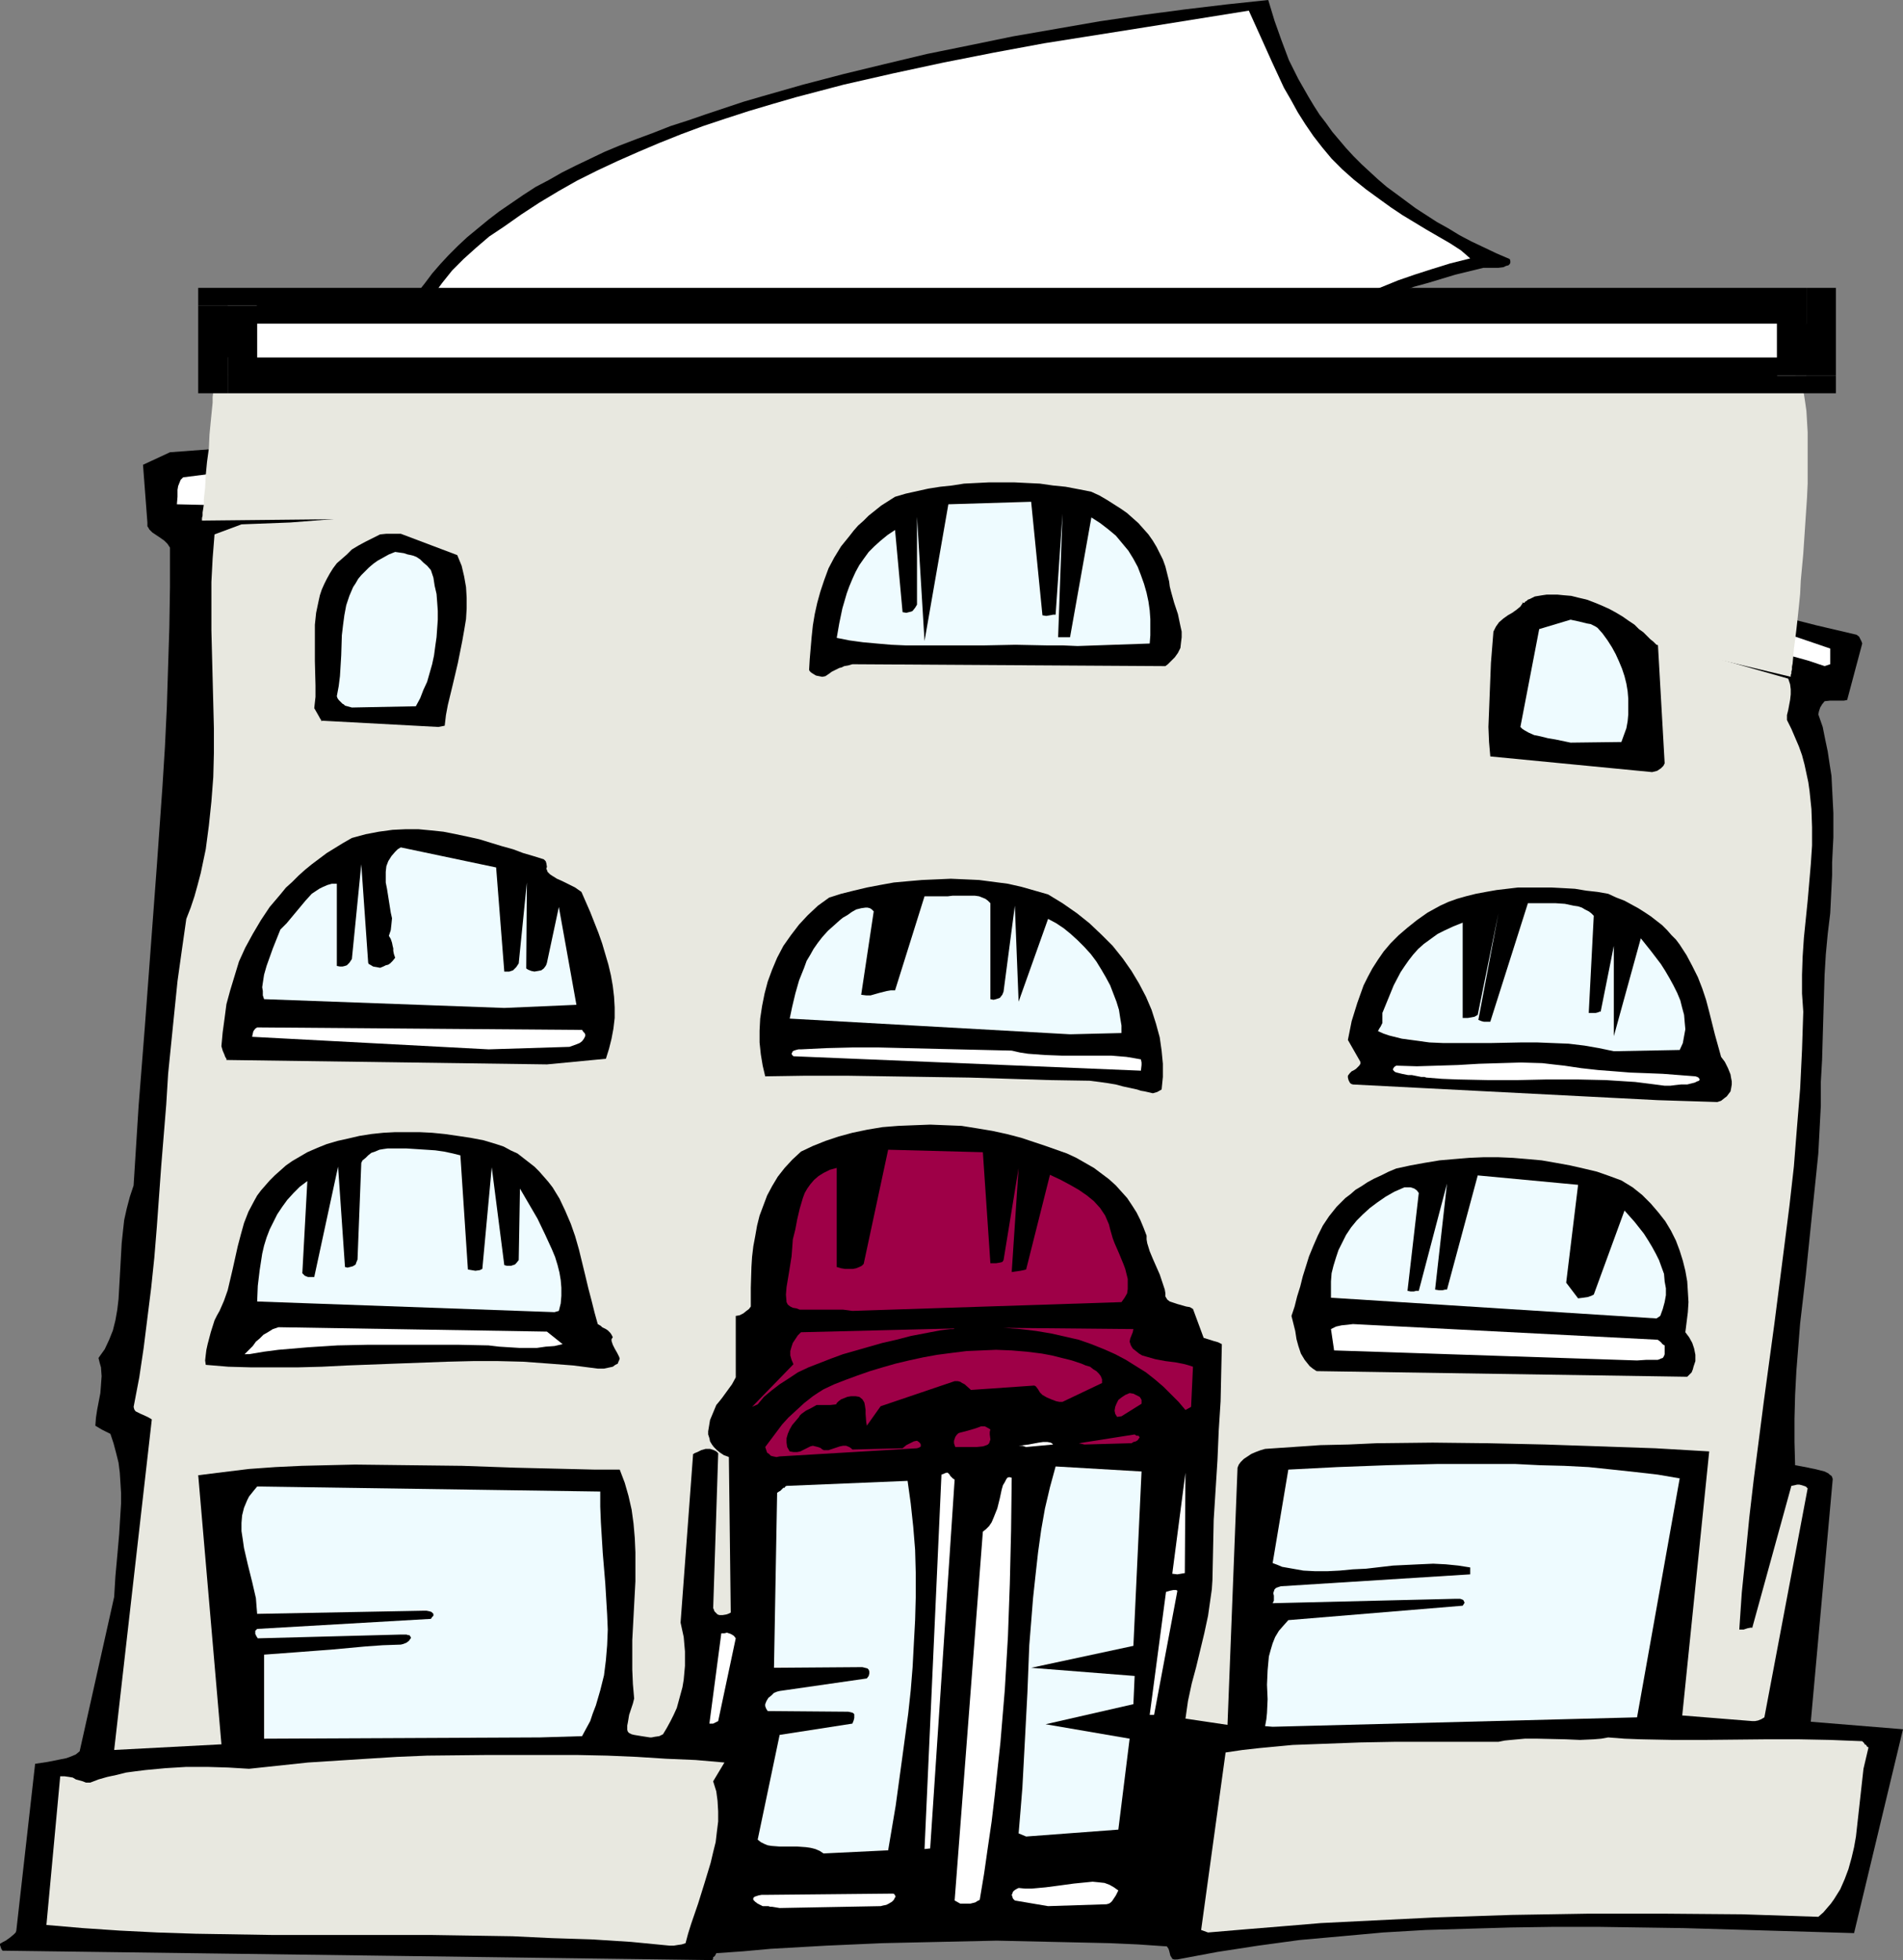 <?xml version="1.0" encoding="UTF-8" standalone="no"?>
<svg
   version="1.0"
   width="129.724mm"
   height="133.622mm"
   id="svg55"
   sodipodi:docname="Apartment Building 12.wmf"
   xmlns:inkscape="http://www.inkscape.org/namespaces/inkscape"
   xmlns:sodipodi="http://sodipodi.sourceforge.net/DTD/sodipodi-0.dtd"
   xmlns="http://www.w3.org/2000/svg"
   xmlns:svg="http://www.w3.org/2000/svg">
  <rect width="100%" height="100%" fill="#808080" stroke="none"/>
  <sodipodi:namedview
     id="namedview55"
     pagecolor="#ffffff"
     bordercolor="#000000"
     borderopacity="0.25"
     inkscape:showpageshadow="2"
     inkscape:pageopacity="0.0"
     inkscape:pagecheckerboard="0"
     inkscape:deskcolor="#d1d1d1"
     inkscape:document-units="mm" />
  <defs
     id="defs1">
    <pattern
       id="WMFhbasepattern"
       patternUnits="userSpaceOnUse"
       width="6"
       height="6"
       x="0"
       y="0" />
  </defs>
  <path
     style="fill:#000000;fill-opacity:1;fill-rule:evenodd;stroke:none"
     d="m 303.323,504.865 5.171,-0.97 5.171,-0.97 10.504,-1.616 10.666,-1.454 10.827,-0.97 10.666,-0.97 10.989,-0.646 10.989,-0.323 10.989,-0.323 11.15,-0.162 h 11.15 l 22.139,0.323 22.139,0.646 10.989,0.323 10.827,0.323 12.605,-52.523 -23.755,-1.939 5.656,-62.542 -0.162,-0.485 -0.162,-0.323 -0.485,-0.323 -0.323,-0.323 -0.97,-0.485 -1.293,-0.323 -1.293,-0.323 -1.616,-0.323 -1.616,-0.323 -1.778,-0.323 -0.162,-5.98 v -5.98 l 0.162,-6.141 0.323,-6.141 0.485,-6.141 0.485,-6.141 1.454,-12.444 1.293,-12.605 1.293,-12.444 0.646,-6.303 0.323,-6.141 0.323,-6.141 v -6.141 l 0.323,-5.656 0.162,-5.656 0.162,-5.495 0.162,-5.333 0.162,-5.495 0.323,-5.333 0.485,-5.171 0.646,-5.333 0.323,-6.626 0.162,-3.232 v -3.232 l 0.323,-6.464 v -6.303 l -0.323,-6.303 -0.162,-3.232 -0.485,-3.071 -0.485,-3.232 -0.646,-3.071 -0.646,-3.232 -1.131,-3.232 0.162,-0.808 0.323,-0.97 0.485,-0.808 0.646,-0.808 1.454,-0.162 h 1.293 1.454 0.808 l 0.808,-0.162 3.878,-14.545 -0.162,-0.485 -0.323,-0.646 -0.323,-0.646 -0.646,-0.485 -10.342,-2.424 -10.181,-2.586 -10.019,-2.747 -9.696,-2.747 -9.373,-2.909 -9.373,-2.909 -9.211,-3.232 -9.05,-3.071 -9.05,-3.232 -8.888,-3.232 -17.614,-6.626 -17.776,-6.788 -17.776,-6.626 -0.808,-0.646 -0.485,-0.646 -1.131,-1.131 -0.646,-1.454 -0.485,-1.293 -0.162,-1.454 v -1.454 l 0.323,-1.616 0.323,-1.454 0.646,-1.616 0.646,-1.616 1.454,-3.071 1.778,-3.071 1.616,-3.071 2.262,-2.101 2.424,-1.939 2.586,-1.778 2.586,-1.616 2.909,-1.616 2.909,-1.454 2.909,-1.454 3.07,-1.293 3.232,-1.293 3.232,-1.293 3.232,-1.131 3.555,-0.97 6.949,-2.101 7.272,-1.778 h 3.878 l 1.293,-0.162 0.646,-0.323 0.646,-0.162 0.323,-0.323 0.162,-0.323 V 67.229 l -0.162,-0.485 -3.394,-1.454 -3.394,-1.616 -3.07,-1.454 -3.07,-1.616 -2.909,-1.778 -2.909,-1.616 -2.747,-1.778 -2.747,-1.778 -5.01,-3.717 -2.424,-1.778 -2.262,-1.939 -4.202,-3.879 -2.101,-2.101 -1.939,-2.101 -1.778,-2.101 -1.778,-2.101 -1.616,-2.263 -1.616,-2.101 -1.454,-2.263 -1.454,-2.424 -2.586,-4.525 -2.424,-4.848 -1.939,-5.171 -1.778,-5.01 L 326.755,0 316.089,1.131 305.262,2.424 294.273,3.879 283.284,5.495 272.134,7.434 260.984,9.373 l -10.989,2.263 -11.15,2.263 -10.827,2.586 -10.666,2.586 -10.504,2.747 -10.181,2.909 -5.01,1.454 -4.848,1.616 -4.848,1.616 -4.686,1.616 -4.525,1.454 -4.525,1.778 -4.363,1.616 -4.202,1.616 -3.878,1.616 -3.717,1.778 -3.717,1.778 -3.555,1.778 -3.394,1.939 -3.394,1.778 -3.232,2.101 -3.07,2.101 -3.07,2.101 -2.747,2.101 -2.747,2.263 -2.747,2.263 -2.424,2.263 -2.424,2.424 -2.101,2.263 -2.101,2.424 -1.939,2.586 -1.939,2.424 -1.616,2.424 -1.616,2.586 -1.293,2.586 -1.293,2.747 -1.131,2.586 -0.808,2.586 -0.808,2.747 -0.646,2.586 -0.485,2.747 -0.323,2.747 v 2.586 2.747 l 0.162,2.747 0.323,2.747 v -0.162 l -54.136,4.04 -6.949,3.232 1.131,14.868 v 0.485 0.485 l 0.323,0.485 0.162,0.323 0.808,0.808 0.97,0.646 0.97,0.646 1.131,0.808 0.808,0.808 0.646,0.97 v 10.181 l -0.162,10.343 -0.323,10.181 -0.323,10.343 -0.485,10.181 -0.646,10.343 -1.454,20.524 -3.07,41.21 -1.616,20.524 -1.293,20.524 -0.97,2.909 -0.808,3.071 -0.646,2.909 -0.323,2.909 -0.323,3.071 -0.162,2.909 -0.162,2.909 -0.162,2.909 -0.323,5.656 -0.323,2.747 -0.485,2.747 -0.646,2.586 -0.97,2.424 -1.131,2.424 -0.808,1.131 -0.808,1.131 0.323,1.293 0.323,1.131 0.162,2.263 -0.162,2.263 -0.162,2.101 -0.808,4.202 -0.323,2.101 -0.162,2.101 0.808,0.485 0.808,0.485 0.97,0.485 1.293,0.646 0.808,2.424 0.646,2.424 0.646,2.586 0.323,2.586 0.162,2.586 0.162,2.586 v 2.747 l -0.162,2.586 -0.323,5.333 -0.485,5.495 -0.485,5.333 -0.323,5.333 -8.888,39.756 -0.97,0.808 -1.131,0.485 -1.293,0.485 -1.616,0.323 -3.232,0.646 -3.232,0.485 -4.848,42.988 -0.162,0.485 -0.485,0.485 -0.97,0.808 -1.131,0.808 -0.646,0.323 L 0,500.825 v 0.323 l 0.162,0.485 0.162,0.485 0.323,0.485 182.931,2.424 0.162,-0.485 v -0.162 -0.162 h 0.162 l 0.162,-0.162 0.162,-0.162 0.323,-0.646 6.949,-0.485 7.11,-0.646 14.221,-0.808 14.544,-0.646 14.706,-0.323 14.706,-0.323 14.544,0.323 7.272,0.162 7.272,0.162 7.272,0.323 7.11,0.485 h 0.323 l 0.162,0.162 0.323,0.485 0.162,0.485 0.323,1.293 0.323,0.485 0.162,0.323 0.485,0.162 h 0.323 z"
     id="path1" />
  <path
     style="fill:#e8e8e0;fill-opacity:1;fill-rule:evenodd;stroke:none"
     d="m 172.589,501.31 h 0.97 l 0.97,-0.162 1.131,-0.162 0.97,-0.323 0.646,-2.424 0.808,-2.586 1.778,-5.171 1.616,-5.171 1.616,-5.333 0.646,-2.747 0.646,-2.586 0.323,-2.747 0.323,-2.586 v -2.586 l -0.162,-2.747 -0.323,-2.424 -0.808,-2.586 2.909,-4.848 -7.434,-0.646 -7.595,-0.323 -7.595,-0.485 -7.595,-0.323 -7.757,-0.162 h -7.595 -15.514 l -15.514,0.162 -7.757,0.323 -7.757,0.485 -7.595,0.485 -7.595,0.485 -7.595,0.808 -7.595,0.808 -5.333,-0.323 -5.333,-0.162 h -5.494 l -5.333,0.323 -5.171,0.485 -2.586,0.323 -2.424,0.323 -2.586,0.646 -2.262,0.485 -2.262,0.646 -2.101,0.808 h -1.131 l -0.808,-0.323 -1.778,-0.485 -0.808,-0.485 -0.97,-0.162 -1.131,-0.162 h -1.131 l -3.555,38.301 9.373,0.808 9.534,0.646 9.696,0.485 9.858,0.323 10.019,0.162 10.019,0.162 h 20.362 20.523 l 10.342,0.162 10.342,0.162 10.181,0.485 10.181,0.323 10.181,0.646 z"
     id="path2" />
  <path
     style="fill:#e8e8e0;fill-opacity:1;fill-rule:evenodd;stroke:none"
     d="m 311.241,497.916 9.534,-0.808 9.858,-0.808 9.696,-0.808 9.696,-0.485 19.715,-0.97 19.715,-0.646 19.715,-0.323 h 19.715 l 19.877,0.162 19.715,0.646 1.293,-1.131 0.97,-1.131 0.97,-1.131 0.808,-1.131 1.616,-2.586 1.131,-2.586 0.97,-2.586 0.808,-2.909 0.646,-2.747 0.485,-2.747 0.646,-5.818 0.646,-5.818 0.323,-2.909 0.323,-2.909 0.646,-2.747 0.646,-2.747 -0.485,-0.323 v -0.162 l -0.162,-0.162 v 0 l -0.323,-0.162 -0.162,-0.323 -0.485,-0.485 -4.202,-0.162 -4.04,-0.162 -8.242,-0.162 h -8.08 l -16.16,0.162 h -8.08 l -8.242,-0.162 -4.202,-0.162 -4.202,-0.323 -1.778,0.323 -1.939,0.162 -3.555,0.162 -3.717,-0.162 -7.11,-0.162 h -3.394 l -3.555,0.323 -1.616,0.162 -1.616,0.323 h -26.826 l -8.726,0.162 -8.726,0.323 -8.726,0.323 -8.565,0.808 -4.363,0.485 -4.363,0.646 -6.302,45.735 z"
     id="path3" />
  <path
     style="fill:#e8e8e0;fill-opacity:1;fill-rule:evenodd;stroke:none"
     d="m 451.51,443.454 h 0.646 l 0.808,-0.162 0.808,-0.323 0.808,-0.485 11.15,-58.987 -0.162,-0.162 -0.323,-0.323 -0.485,-0.162 -0.485,-0.162 -0.646,-0.162 h -0.646 l -0.646,0.162 -0.808,0.162 -10.019,36.362 v 0.162 h -0.162 -0.323 l -0.808,0.162 -0.97,0.323 h -1.131 l 0.646,-9.535 0.97,-9.535 0.97,-9.858 1.131,-9.697 1.293,-10.02 1.293,-10.02 2.747,-20.201 2.586,-20.201 1.293,-10.181 1.131,-10.02 0.808,-10.181 0.808,-9.858 0.485,-10.02 0.323,-9.858 -0.323,-4.687 v -4.848 l 0.162,-4.687 0.323,-4.848 0.97,-9.535 0.808,-9.373 0.323,-4.848 v -4.687 l -0.162,-4.687 -0.485,-4.687 -0.323,-2.263 -0.485,-2.263 -0.485,-2.263 -0.646,-2.424 -0.808,-2.263 -0.97,-2.263 -0.97,-2.263 -1.131,-2.263 v -1.293 l 0.323,-1.293 0.485,-2.586 0.162,-1.454 v -1.293 l -0.162,-1.293 -0.485,-1.454 -33.613,-9.535 1.778,31.352 -0.323,0.646 -0.646,0.646 -0.485,0.323 -0.485,0.323 -0.646,0.162 -0.646,0.162 v 0 l -41.693,-4.04 -0.323,-3.717 -0.162,-3.879 0.162,-4.04 0.162,-4.202 0.323,-8.242 0.323,-4.04 0.323,-4.04 0.323,-0.646 0.323,-0.646 0.808,-1.131 1.131,-0.97 1.131,-0.808 1.131,-0.646 1.131,-0.808 0.97,-0.808 0.646,-0.97 -131.704,-50.583 -12.282,1.939 -12.282,2.263 -12.443,2.101 -12.282,2.424 -24.725,4.687 -24.725,4.687 -12.443,2.263 -12.443,2.101 -12.443,1.939 -12.443,1.778 -12.443,1.454 -12.443,1.293 -12.443,0.97 -12.605,0.485 -6.949,2.586 -0.485,6.141 -0.323,6.141 v 6.141 6.303 l 0.323,12.605 0.323,12.605 v 6.464 l -0.162,6.141 -0.485,6.303 -0.646,6.141 -0.808,6.141 -0.646,3.071 -0.646,3.071 -0.808,3.071 -0.808,2.909 -0.97,2.909 -1.131,2.909 -1.131,7.919 -1.131,8.08 -0.808,7.919 -1.616,15.999 -0.485,7.919 -1.293,15.838 -1.131,15.676 -0.646,7.919 -0.808,7.757 -0.97,7.757 -0.97,7.757 -1.131,7.596 -1.454,7.596 0.162,0.646 0.323,0.485 0.646,0.323 0.646,0.323 1.454,0.646 0.646,0.323 0.808,0.485 -9.696,85.168 27.634,-1.454 -5.979,-69.33 6.464,-0.808 6.626,-0.808 6.787,-0.485 6.787,-0.323 6.787,-0.162 6.949,-0.162 13.736,0.162 13.898,0.162 13.736,0.485 13.574,0.323 6.626,0.162 h 6.626 l 1.293,3.394 0.97,3.394 0.808,3.555 0.485,3.555 0.323,3.717 0.162,3.717 v 3.717 3.717 l -0.808,15.191 v 3.879 3.717 l 0.162,3.717 0.323,3.717 -0.323,1.293 -0.323,0.97 -0.646,1.939 -0.323,1.939 -0.162,0.808 v 1.131 l 0.162,0.485 0.323,0.323 0.646,0.323 0.646,0.162 0.97,0.162 0.97,0.162 2.101,0.323 h 0.162 0.323 l 0.808,-0.162 1.131,-0.162 0.97,-0.485 0.97,-1.616 0.97,-1.778 0.808,-1.616 0.808,-1.778 0.485,-1.778 0.485,-1.778 0.485,-1.778 0.323,-1.939 0.162,-1.778 0.162,-1.778 v -3.717 l -0.323,-3.717 -0.808,-3.717 3.232,-43.473 h 0.162 l 0.162,-0.162 0.808,-0.323 0.97,-0.485 1.131,-0.323 h 1.131 l 0.97,0.323 0.646,0.323 0.485,0.485 -1.293,39.917 0.162,0.323 0.162,0.485 0.323,0.323 0.485,0.485 0.485,0.162 h 0.808 l 0.97,-0.162 0.485,-0.162 0.646,-0.323 -0.485,-40.079 -1.293,-0.485 -0.97,-0.646 -0.808,-0.646 -0.808,-0.808 -0.485,-0.646 -0.485,-0.808 -0.162,-0.808 -0.323,-0.97 v -0.808 l 0.162,-0.97 0.323,-1.939 0.808,-1.939 0.808,-1.939 0.808,-0.97 0.646,-0.808 1.293,-1.778 1.293,-1.778 0.97,-1.778 V 339.055 l 0.97,-0.162 0.97,-0.485 0.808,-0.646 0.646,-0.485 0.485,-0.646 v -4.848 l 0.162,-5.333 0.162,-2.586 0.323,-2.747 0.485,-2.586 0.485,-2.747 0.646,-2.586 0.97,-2.586 0.97,-2.586 1.293,-2.424 1.454,-2.424 1.778,-2.263 1.939,-2.101 2.262,-2.101 3.07,-1.454 3.232,-1.293 3.394,-1.131 3.555,-0.97 3.878,-0.808 3.878,-0.646 4.04,-0.323 4.04,-0.162 4.202,-0.162 4.04,0.162 4.04,0.162 4.04,0.646 3.878,0.646 3.717,0.808 3.717,0.97 3.394,1.131 2.909,0.97 2.747,0.97 2.747,0.97 2.424,1.131 2.262,1.293 2.262,1.293 1.939,1.454 1.939,1.454 1.778,1.616 1.454,1.616 1.454,1.616 1.293,1.939 1.131,1.778 0.97,1.939 0.808,1.939 0.808,2.101 v 0.97 l 0.162,0.97 0.646,2.101 0.808,1.939 1.778,4.04 0.646,1.939 0.646,1.939 0.162,0.97 v 0.808 l 0.485,0.808 0.646,0.485 0.97,0.323 0.97,0.323 2.262,0.646 0.97,0.162 0.808,0.485 2.747,7.434 2.586,0.808 1.131,0.323 0.97,0.485 -0.162,7.272 -0.162,7.434 -0.485,7.596 -0.323,7.596 -0.97,15.353 -0.162,7.757 -0.162,7.757 -0.162,2.424 -0.323,2.263 -0.646,4.525 -0.97,4.525 -2.101,8.727 -1.131,4.202 -0.97,4.525 -0.646,4.525 10.827,1.616 2.586,-66.259 0.323,-0.808 0.485,-0.646 0.808,-0.808 0.97,-0.646 0.97,-0.646 1.131,-0.485 1.293,-0.485 1.131,-0.323 7.11,-0.485 7.11,-0.485 7.272,-0.162 7.11,-0.323 14.544,-0.162 14.382,0.162 14.544,0.323 14.221,0.485 14.221,0.485 13.898,0.808 -6.949,68.037 z"
     id="path4" />
  <path
     style="fill:#eefbff;fill-opacity:1;fill-rule:evenodd;stroke:none"
     d="m 327.886,444.908 93.889,-2.424 10.989,-61.573 -5.656,-0.97 -5.656,-0.646 -5.979,-0.646 -6.141,-0.646 -6.302,-0.323 -6.302,-0.162 -6.464,-0.323 h -6.464 -13.251 l -13.09,0.323 -12.928,0.485 -6.302,0.323 -6.302,0.323 -4.04,24.08 1.293,0.485 1.131,0.485 2.747,0.485 2.747,0.485 3.07,0.162 h 3.07 l 3.232,-0.162 3.394,-0.323 3.394,-0.162 6.949,-0.808 3.394,-0.162 3.394,-0.162 3.555,-0.162 3.232,0.162 3.232,0.323 3.07,0.485 v 0.323 0.485 0.485 0.485 l -48.803,3.071 -0.485,0.162 -0.485,0.162 -0.323,0.162 -0.323,0.323 -0.162,0.485 -0.162,0.485 0.162,0.646 v 0.646 0.646 l -0.323,0.646 46.864,-1.131 h 0.808 0.646 l 0.485,0.162 0.323,0.162 0.162,0.323 0.162,0.323 -0.162,0.323 -0.323,0.485 -44.925,3.717 -1.293,1.454 -1.131,1.293 -0.97,1.616 -0.646,1.616 -0.485,1.616 -0.485,1.778 -0.162,1.778 -0.162,1.778 -0.162,3.717 0.162,3.717 -0.162,3.555 -0.162,1.616 -0.323,1.778 z"
     id="path5" />
  <path
     style="fill:#eefbff;fill-opacity:1;fill-rule:evenodd;stroke:none"
     d="m 139.137,447.656 10.827,-0.323 1.131,-2.101 0.97,-1.778 0.646,-1.939 0.808,-2.101 1.131,-3.879 0.97,-3.879 0.485,-3.879 0.323,-3.879 0.162,-4.04 -0.162,-3.879 -0.485,-8.08 -0.646,-7.757 -0.485,-7.919 -0.162,-4.04 v -3.879 l -88.395,-1.293 -0.808,0.97 -0.646,0.808 -0.646,0.808 -0.485,0.97 -0.808,1.939 -0.485,1.939 -0.162,1.939 v 2.101 l 0.323,2.101 0.323,2.263 0.97,4.202 1.131,4.525 0.485,2.101 0.485,2.101 0.162,2.101 0.162,1.939 42.824,-0.808 h 0.808 l 0.808,0.162 0.485,0.162 0.162,0.162 0.323,0.323 v 0.485 l -0.323,0.323 -0.323,0.485 -44.763,2.586 -0.485,0.485 v 0.485 0.323 l 0.162,0.323 0.162,0.323 0.323,0.485 36.845,-0.97 h 0.808 0.646 l 0.485,0.162 h 0.323 l 0.162,0.323 0.162,0.162 v 0.323 l -0.162,0.162 -0.323,0.485 -0.646,0.485 -0.808,0.323 -0.646,0.162 -4.686,0.162 -4.525,0.323 -8.726,0.808 -4.363,0.323 -4.202,0.323 -8.726,0.646 v 21.656 z"
     id="path6" />
  <path
     style="fill:#ffffff;fill-opacity:1;fill-rule:evenodd;stroke:none"
     d="m 270.033,491.128 15.029,-0.485 0.646,-0.162 0.485,-0.323 0.323,-0.323 0.323,-0.485 0.646,-0.97 0.323,-0.646 0.323,-0.646 -1.131,-0.808 -1.131,-0.646 -1.293,-0.485 -1.454,-0.162 -1.616,-0.162 -1.616,0.162 -1.616,0.162 -1.616,0.162 -3.555,0.485 -3.717,0.485 -3.555,0.323 h -1.778 l -1.616,-0.162 -0.646,0.323 -0.485,0.323 -0.323,0.323 -0.162,0.485 -0.162,0.323 0.162,0.485 0.162,0.485 0.485,0.485 z"
     id="path7" />
  <path
     style="fill:#ffffff;fill-opacity:1;fill-rule:evenodd;stroke:none"
     d="m 200.869,491.613 26.018,-0.485 0.646,-0.162 0.808,-0.162 0.646,-0.323 0.808,-0.485 0.485,-0.485 0.323,-0.646 0.162,-0.162 -0.162,-0.323 -0.162,-0.323 -0.323,-0.162 -32.966,0.323 h -0.97 l -0.808,0.162 -0.485,0.162 -0.485,0.162 -0.162,0.162 -0.162,0.162 v 0.162 0.323 l 0.485,0.485 0.646,0.485 0.646,0.323 0.646,0.323 h 0.646 0.808 l 0.485,0.162 h 0.485 l 0.97,0.162 z"
     id="path8" />
  <path
     style="fill:#ffffff;fill-opacity:1;fill-rule:evenodd;stroke:none"
     d="m 247.409,490.482 h 1.293 1.293 l 1.293,-0.323 0.485,-0.323 0.646,-0.323 1.131,-6.788 0.97,-6.788 0.97,-6.626 0.808,-6.788 1.454,-13.575 1.131,-13.575 0.808,-13.737 0.485,-13.575 0.323,-13.737 0.162,-13.575 -0.646,-0.162 -0.485,0.162 -0.323,0.485 -0.323,0.646 -0.485,0.808 -0.323,1.131 -0.485,2.263 -0.646,2.586 -0.97,2.424 -0.485,1.131 -0.646,0.97 -0.808,0.808 -0.808,0.646 -7.272,95.026 z"
     id="path9" />
  <path
     style="fill:#ffffff;fill-opacity:1;fill-rule:evenodd;stroke:none"
     d="m 297.344,441.838 5.979,-31.837 v -0.162 l -0.323,-0.162 h -0.162 -0.485 l -0.808,0.162 -1.131,0.323 -4.202,31.675 z"
     id="path10" />
  <path
     style="fill:#ffffff;fill-opacity:1;fill-rule:evenodd;stroke:none"
     d="m 183.739,444.1 1.293,-0.646 4.525,-21.332 -0.485,-0.646 -0.808,-0.485 -0.485,-0.162 -0.485,-0.162 -0.646,0.162 h -0.808 l -3.07,23.272 z"
     id="path11" />
  <path
     style="fill:#eefbff;fill-opacity:1;fill-rule:evenodd;stroke:none"
     d="m 212.181,477.553 16.645,-0.808 1.939,-11.474 1.616,-11.797 1.616,-11.959 0.646,-5.98 0.485,-5.98 0.323,-6.141 0.323,-5.98 0.162,-5.98 v -6.141 l -0.162,-5.98 -0.485,-5.98 -0.646,-5.98 -0.808,-5.818 -31.189,1.293 -0.323,0.162 -0.162,0.323 h -0.323 l -0.162,0.162 -0.162,0.162 -0.162,0.162 -0.323,0.323 -0.323,0.162 -0.485,0.323 -0.808,45.089 21.978,-0.162 h 0.808 l 0.646,0.162 0.646,0.162 0.323,0.323 0.162,0.485 v 0.485 l -0.162,0.646 -0.485,0.646 -22.462,3.232 -0.646,0.162 -0.808,0.323 -0.646,0.646 -0.808,0.646 -0.485,0.808 -0.323,0.808 v 0.485 l 0.162,0.485 0.162,0.323 0.323,0.485 19.877,0.162 h 0.808 l 0.808,0.162 0.485,0.162 0.323,0.323 v 0.485 0.485 l -0.162,0.646 -0.323,0.808 -18.746,2.909 -5.656,26.989 0.808,0.646 0.97,0.485 0.808,0.323 0.97,0.162 2.101,0.162 h 2.262 2.262 l 2.262,0.162 1.131,0.162 1.293,0.323 1.131,0.485 z"
     id="path12" />
  <path
     style="fill:#ffffff;fill-opacity:1;fill-rule:evenodd;stroke:none"
     d="m 239.653,476.26 6.302,-95.026 -0.485,-0.323 -0.323,-0.323 -0.323,-0.323 -0.162,-0.323 -0.323,-0.323 -0.162,-0.162 v 0 h -0.323 l -0.485,0.162 -0.323,0.162 -0.485,0.162 -4.363,96.48 z"
     id="path13" />
  <path
     style="fill:#eefbff;fill-opacity:1;fill-rule:evenodd;stroke:none"
     d="m 264.377,473.19 23.755,-1.778 2.909,-23.433 -21.654,-3.717 22.624,-5.171 0.323,-7.272 -26.664,-2.101 26.341,-5.656 2.101,-44.927 -22.139,-1.293 -1.454,5.333 -1.293,5.495 -0.97,5.495 -0.808,5.818 -0.646,5.818 -0.646,5.98 -0.485,6.141 -0.485,5.98 -0.485,12.282 -0.646,12.282 -0.646,12.121 -0.485,5.98 -0.485,5.818 z"
     id="path14" />
  <path
     style="fill:#ffffff;fill-opacity:1;fill-rule:evenodd;stroke:none"
     d="m 303.323,405.637 1.939,-0.323 0.162,-25.857 -3.394,26.019 z"
     id="path15" />
  <path
     style="fill:#9e0047;fill-opacity:1;fill-rule:evenodd;stroke:none"
     d="m 200.869,375.255 35.39,-2.101 0.485,-0.162 0.323,-0.162 0.162,-0.162 v -0.323 -0.162 l -0.162,-0.323 -0.323,-0.323 -0.485,-0.323 -0.808,0.162 -0.97,0.485 -0.97,0.485 -0.97,0.808 -12.928,0.323 -0.323,-0.323 -0.485,-0.323 -0.808,-0.323 h -0.808 l -0.808,0.162 -1.939,0.646 -0.97,0.323 h -1.293 v 0 l -0.162,-0.162 h -0.162 l -0.323,-0.323 -0.323,-0.162 -0.485,-0.162 -0.646,-0.162 -0.646,-0.162 -0.646,0.162 -0.646,0.323 -0.646,0.323 -0.646,0.323 -0.646,0.323 -0.808,0.162 h -0.97 l -0.97,-0.162 -0.646,-1.131 -0.162,-1.131 v -1.131 l 0.323,-1.131 0.485,-1.131 0.646,-1.131 1.778,-2.101 0.162,-0.323 0.485,-0.485 1.131,-0.808 1.293,-0.646 1.454,-0.808 h 2.101 1.454 l 1.454,-0.162 0.162,-0.323 0.485,-0.485 0.646,-0.485 0.808,-0.323 0.808,-0.323 0.97,-0.162 h 1.131 l 0.97,0.162 0.808,0.646 0.485,0.808 0.162,0.808 0.162,1.131 v 0.97 l 0.162,2.101 0.162,0.97 v 0 l 3.555,-5.01 19.069,-6.464 h 0.808 l 0.646,0.162 0.485,0.323 0.646,0.323 1.616,1.454 16.322,-1.131 0.323,0.162 0.162,0.162 0.485,0.646 0.485,0.808 0.323,0.323 0.323,0.323 1.131,0.646 1.131,0.485 1.293,0.485 0.808,0.162 h 0.808 l 10.181,-4.848 v -0.97 l -0.323,-0.808 -0.485,-0.646 -0.646,-0.646 -0.808,-0.485 -0.808,-0.646 -1.131,-0.323 -1.131,-0.485 -2.424,-0.808 -2.586,-0.646 -1.293,-0.323 -1.293,-0.323 -2.586,-0.485 -3.878,-0.485 -3.878,-0.323 -4.04,-0.162 -3.878,0.162 -3.717,0.162 -3.878,0.485 -3.717,0.485 -3.555,0.646 -3.717,0.808 -3.394,0.808 -3.394,0.97 -3.232,0.97 -3.232,1.131 -3.07,1.131 -2.909,1.131 -2.747,1.293 -1.293,0.808 -1.454,0.97 -2.262,1.778 -2.101,1.939 -1.939,1.778 -1.616,1.778 -1.454,1.939 -1.454,1.939 -1.454,1.939 0.162,0.485 0.162,0.485 0.162,0.485 0.485,0.323 0.485,0.485 0.646,0.162 0.808,0.162 z"
     id="path16" />
  <path
     style="fill:#ffffff;fill-opacity:1;fill-rule:evenodd;stroke:none"
     d="m 264.377,372.831 6.949,-0.646 -0.323,-0.323 -0.323,-0.162 -0.808,-0.162 h -1.131 l -1.131,0.162 -2.586,0.485 -1.293,0.162 -1.293,0.162 h 0.646 0.323 l 0.485,0.162 z"
     id="path17" />
  <path
     style="fill:#9e0047;fill-opacity:1;fill-rule:evenodd;stroke:none"
     d="m 247.409,372.831 h 2.909 1.293 l 1.616,-0.162 0.485,-0.162 0.485,-0.162 0.323,-0.162 0.323,-0.323 0.162,-0.485 0.162,-0.485 -0.162,-1.293 v -0.646 l 0.162,-0.646 -0.808,-0.485 -0.646,-0.323 h -0.97 l -0.808,0.323 -0.485,0.162 -0.485,0.162 -1.131,0.323 -1.131,0.323 -1.293,0.323 -0.485,0.162 -0.485,0.485 -0.323,0.485 -0.162,0.485 -0.162,0.485 v 0.646 l 0.162,0.485 0.162,0.485 z"
     id="path18" />
  <path
     style="fill:#9e0047;fill-opacity:1;fill-rule:evenodd;stroke:none"
     d="m 279.406,372.184 11.635,-0.323 v 0 h 0.485 l 0.485,-0.323 0.646,-0.162 0.485,-0.323 0.323,-0.485 0.162,-0.162 -0.162,-0.323 -0.162,-0.162 h -0.485 l -0.485,-0.323 -14.382,2.263 z"
     id="path19" />
  <path
     style="fill:#9e0047;fill-opacity:1;fill-rule:evenodd;stroke:none"
     d="m 288.94,364.912 5.171,-3.232 v -0.97 l -0.162,-0.323 -0.323,-0.485 -0.323,-0.162 -0.646,-0.323 -0.646,-0.323 -0.97,-0.162 -1.131,0.485 -0.97,0.646 -0.808,0.646 -0.485,0.97 -0.323,0.808 -0.162,0.97 0.162,0.808 0.485,0.808 z"
     id="path20" />
  <path
     style="fill:#9e0047;fill-opacity:1;fill-rule:evenodd;stroke:none"
     d="m 306.878,362.488 0.485,-10.343 -0.97,-0.323 -1.131,-0.323 -2.424,-0.485 -2.586,-0.323 -2.586,-0.485 -2.262,-0.646 -1.131,-0.323 -0.808,-0.485 -0.808,-0.646 -0.808,-0.646 -0.485,-0.808 -0.323,-0.97 0.162,-0.808 0.323,-0.808 0.323,-0.808 0.162,-0.808 -33.451,-0.323 4.363,0.323 4.04,0.485 3.878,0.646 3.555,0.808 3.555,0.808 3.232,1.131 3.232,1.293 2.909,1.293 2.747,1.454 2.586,1.616 2.586,1.616 2.262,1.778 2.262,1.939 1.939,1.939 1.939,1.939 1.778,2.101 z"
     id="path21" />
  <path
     style="fill:#9e0047;fill-opacity:1;fill-rule:evenodd;stroke:none"
     d="m 195.213,361.841 1.616,-1.939 1.939,-1.616 2.101,-1.616 2.262,-1.454 2.424,-1.616 2.747,-1.293 2.909,-1.131 2.909,-1.131 3.07,-1.131 3.394,-0.97 3.394,-0.97 3.394,-0.97 3.555,-0.808 3.717,-0.97 7.595,-1.454 1.293,-0.162 1.293,-0.162 h 0.485 0.323 l 0.323,-0.162 v 0 l -39.592,0.97 -0.808,0.808 -0.646,0.97 -0.646,0.97 -0.323,0.97 -0.323,1.131 v 1.131 l 0.323,1.131 0.485,1.131 -10.666,10.989 z"
     id="path22" />
  <path
     style="fill:#000000;fill-opacity:1;fill-rule:evenodd;stroke:none"
     d="m 434.704,354.731 0.646,-0.646 0.485,-0.485 0.323,-0.808 0.162,-0.646 0.485,-1.454 v -1.616 l -0.323,-1.616 -0.485,-1.454 -0.808,-1.454 -0.97,-1.293 0.323,-2.586 0.323,-2.586 0.162,-2.586 -0.162,-2.747 -0.162,-2.586 -0.485,-2.747 -0.646,-2.586 -0.808,-2.586 -0.97,-2.586 -1.293,-2.586 -1.454,-2.424 -1.778,-2.263 -1.939,-2.263 -2.262,-2.263 -2.424,-1.939 -2.909,-1.778 -3.07,-1.131 -3.232,-1.131 -3.394,-0.808 -3.555,-0.808 -3.555,-0.646 -3.717,-0.646 -3.555,-0.323 -3.878,-0.323 -3.717,-0.162 h -3.878 l -3.717,0.162 -3.878,0.323 -3.717,0.323 -3.878,0.646 -3.555,0.646 -3.717,0.808 -1.939,0.808 -1.939,0.97 -1.778,0.808 -1.778,0.97 -1.454,0.97 -1.616,0.97 -1.293,1.131 -1.293,0.97 -1.131,1.131 -1.131,1.131 -1.939,2.424 -1.616,2.424 -1.293,2.586 -1.131,2.586 -1.131,2.747 -0.808,2.586 -0.808,2.586 -0.646,2.586 -0.808,2.586 -0.646,2.586 -0.808,2.424 0.485,1.939 0.485,1.939 0.323,2.101 0.485,1.778 0.646,1.939 0.485,0.808 0.485,0.808 0.646,0.808 0.646,0.808 0.808,0.646 0.97,0.646 z"
     id="path23" />
  <path
     style="fill:#ffffff;fill-opacity:1;fill-rule:evenodd;stroke:none"
     d="m 421.776,350.529 2.424,-0.162 h 1.454 1.454 l 0.485,-0.162 0.323,-0.162 0.485,-0.162 0.323,-0.485 0.162,-0.485 v -1.131 -1.131 l -0.323,-0.162 -0.162,-0.162 h -0.162 v -0.162 l -0.162,-0.162 -0.323,-0.323 -0.646,-0.485 -78.538,-4.04 -1.293,0.162 -1.616,0.162 -1.454,0.323 -0.646,0.323 -0.646,0.323 0.808,5.495 z"
     id="path24" />
  <path
     style="fill:#000000;fill-opacity:1;fill-rule:evenodd;stroke:none"
     d="m 154.005,352.63 h 0.323 0.323 0.97 l 2.262,-0.485 0.646,-0.485 0.646,-0.323 0.162,-0.485 0.162,-0.323 0.162,-0.485 -0.162,-0.485 -0.485,-0.97 -0.646,-1.131 -0.485,-0.97 -0.162,-0.485 -0.162,-0.485 v -0.485 l 0.323,-0.485 -0.323,-0.646 -0.323,-0.485 -0.646,-0.646 -0.485,-0.323 -0.646,-0.323 -0.323,-0.162 -0.323,-0.323 -0.808,-0.485 -0.808,-2.909 -0.808,-3.232 -0.808,-3.071 -0.808,-3.394 -1.616,-6.626 -0.97,-3.394 -1.131,-3.232 -1.454,-3.394 -1.454,-3.071 -1.778,-2.909 -1.131,-1.454 -1.131,-1.293 -1.131,-1.293 -1.293,-1.293 -1.454,-1.131 -1.454,-1.131 -1.454,-1.131 -1.778,-0.808 -1.778,-0.97 -1.939,-0.646 -3.232,-0.97 -3.394,-0.646 -3.232,-0.485 -3.394,-0.485 -3.232,-0.323 -3.232,-0.162 h -3.232 -3.07 l -3.07,0.162 -3.07,0.323 -3.07,0.485 -2.747,0.646 -2.909,0.646 -2.747,0.808 -2.424,0.97 -2.586,1.131 -1.939,1.131 -1.939,1.131 -1.616,1.131 -1.454,1.293 -1.454,1.293 -1.293,1.293 -1.131,1.293 -1.131,1.293 -0.97,1.293 -0.808,1.454 -1.454,2.747 -1.131,2.909 -0.808,2.909 -0.808,3.071 -0.646,2.909 -0.646,2.909 -0.646,2.747 -0.646,2.747 -0.97,2.747 -1.131,2.586 -0.646,1.131 -0.646,1.293 -0.97,3.071 -0.808,3.071 -0.323,1.454 -0.162,1.293 -0.162,1.454 0.162,1.131 5.818,0.485 5.818,0.162 h 5.979 6.141 l 6.141,-0.162 6.464,-0.323 12.766,-0.485 13.09,-0.485 6.626,-0.162 h 6.464 l 6.464,0.162 6.626,0.485 6.302,0.485 z"
     id="path25" />
  <path
     style="fill:#ffffff;fill-opacity:1;fill-rule:evenodd;stroke:none"
     d="m 64.155,348.913 3.878,-0.646 3.717,-0.485 7.595,-0.646 7.595,-0.485 7.757,-0.162 h 7.757 15.675 l 7.757,0.162 2.747,0.323 2.586,0.162 2.586,0.162 h 4.525 l 2.262,-0.323 2.262,-0.162 2.101,-0.485 -4.04,-3.232 -69.165,-1.131 -1.454,0.485 -1.293,0.808 -1.131,0.646 -0.97,0.97 -0.97,0.808 -0.808,1.131 -0.97,0.97 -1.131,1.131 z"
     id="path26" />
  <path
     style="fill:#eefbff;fill-opacity:1;fill-rule:evenodd;stroke:none"
     d="m 426.785,339.701 0.97,-0.646 0.646,-1.778 0.485,-1.778 0.323,-1.778 v -1.778 l -0.323,-1.778 -0.162,-1.939 -0.646,-1.778 -0.646,-1.778 -0.808,-1.616 -0.97,-1.778 -0.97,-1.616 -1.131,-1.778 -2.424,-3.071 -2.586,-2.909 -7.918,21.656 -0.646,0.323 -0.97,0.323 -1.131,0.162 -1.293,0.162 -3.07,-4.04 3.07,-25.211 -25.856,-2.424 -7.918,29.413 h -0.162 -0.323 l -0.646,0.162 h -0.97 l -0.97,-0.162 3.07,-27.312 -7.272,27.635 h -0.646 l -0.646,0.162 h -0.808 l -0.808,-0.162 2.909,-25.211 -0.485,-0.646 -0.646,-0.485 -0.485,-0.162 -0.485,-0.162 h -0.808 -0.808 l -2.586,1.131 -2.262,1.293 -2.101,1.454 -1.939,1.454 -1.778,1.616 -1.616,1.616 -1.454,1.778 -1.293,1.939 -0.97,1.939 -0.97,1.939 -0.646,1.939 -0.646,2.101 -0.485,1.939 -0.162,2.101 v 2.101 2.101 z"
     id="path27" />
  <path
     style="fill:#9e0047;fill-opacity:1;fill-rule:evenodd;stroke:none"
     d="m 219.614,337.762 69.326,-2.263 0.808,-1.131 0.646,-1.131 0.162,-1.131 v -1.293 -1.293 l -0.323,-1.293 -0.323,-1.293 -0.485,-1.293 -1.131,-2.747 -1.131,-2.586 -0.485,-1.293 -0.323,-1.131 -0.323,-1.131 -0.323,-1.293 -0.485,-1.131 -0.485,-1.131 -1.293,-1.939 -1.616,-1.778 -1.778,-1.454 -2.101,-1.454 -2.262,-1.293 -2.424,-1.293 -2.747,-1.293 -6.141,24.403 -0.646,0.162 -0.808,0.162 -1.131,0.162 -1.131,0.162 1.778,-26.827 -3.878,23.756 -0.323,0.485 -0.646,0.162 -0.97,0.162 h -0.646 -0.808 l -1.939,-28.605 -24.402,-0.646 -6.302,29.413 -0.485,0.485 -0.646,0.323 -0.808,0.323 -0.808,0.162 h -0.97 -1.131 l -0.97,-0.162 -1.131,-0.323 v -25.534 l -1.778,0.485 -1.616,0.808 -1.293,0.808 -1.131,0.97 -0.97,1.131 -0.808,1.131 -0.646,1.131 -0.485,1.293 -0.808,2.747 -0.646,2.747 -0.485,2.586 -0.646,2.586 -0.162,2.263 -0.162,2.101 -0.646,4.04 -0.646,3.879 -0.162,1.939 0.162,1.939 0.323,0.646 0.646,0.485 0.646,0.323 0.97,0.162 0.808,0.323 h 1.131 2.424 2.424 2.586 2.586 l 1.293,0.162 z"
     id="path28" />
  <path
     style="fill:#eefbff;fill-opacity:1;fill-rule:evenodd;stroke:none"
     d="m 142.854,338.085 1.131,-0.323 0.485,-1.939 0.162,-1.939 v -2.101 l -0.162,-1.939 -0.323,-1.939 -0.485,-1.939 -0.646,-2.101 -0.808,-1.939 -1.778,-3.879 -1.939,-4.04 -2.262,-3.879 -2.262,-3.879 -0.323,18.423 -0.646,0.808 -0.323,0.323 -0.485,0.162 -0.485,0.162 h -0.485 -0.646 l -0.646,-0.162 -3.232,-25.211 -2.424,26.181 -0.323,0.162 -0.323,0.162 -1.131,0.162 -0.97,-0.162 -0.97,-0.162 -1.939,-29.413 -1.939,-0.485 -2.262,-0.485 -2.262,-0.323 -2.424,-0.162 -5.01,-0.323 h -2.424 -2.424 l -1.131,0.162 -0.97,0.162 -1.131,0.485 -0.97,0.323 -0.808,0.646 -0.646,0.646 -0.808,0.646 -0.323,0.646 -0.97,24.888 -0.323,0.808 -0.162,0.485 -0.485,0.323 -0.323,0.162 -0.646,0.162 -0.646,0.162 -0.646,-0.162 -1.778,-25.857 -6.141,28.443 h -0.808 -0.808 l -0.808,-0.323 -0.323,-0.323 -0.323,-0.323 1.293,-23.756 -1.939,1.454 -1.616,1.616 -1.616,1.778 -1.293,1.778 -1.293,1.939 -0.97,1.939 -0.97,1.939 -0.808,2.101 -0.646,2.101 -0.485,2.101 -0.323,2.101 -0.323,2.101 -0.485,4.04 -0.162,4.04 z"
     id="path29" />
  <path
     style="fill:#ffffff;fill-opacity:1;fill-rule:evenodd;stroke:none"
     d="m 408.524,328.065 3.878,-19.555 z"
     id="path30" />
  <path
     style="fill:#ffffff;fill-opacity:1;fill-rule:evenodd;stroke:none"
     d="m 221.392,313.359 1.131,-14.383 z"
     id="path31" />
  <path
     style="fill:#000000;fill-opacity:1;fill-rule:evenodd;stroke:none"
     d="m 427.108,283.461 15.352,0.485 0.97,-0.323 0.808,-0.646 0.646,-0.485 0.485,-0.646 0.485,-0.646 0.162,-0.808 0.162,-0.97 v -0.808 l -0.162,-0.808 -0.162,-0.97 -0.646,-1.616 -0.808,-1.616 -0.97,-1.293 -1.616,-5.818 -1.454,-5.818 -0.808,-3.071 -0.97,-2.909 -1.131,-2.909 -1.454,-2.909 -1.454,-2.747 -1.778,-2.747 -0.97,-1.293 -1.131,-1.131 -1.131,-1.293 -1.293,-1.293 -2.909,-2.263 -1.454,-0.97 -1.778,-1.131 -1.778,-0.97 -1.778,-0.97 -2.101,-0.808 -2.101,-0.97 -2.747,-0.485 -2.909,-0.323 -2.909,-0.485 -2.909,-0.162 -3.07,-0.162 h -2.909 -2.909 -2.909 l -2.747,0.323 -2.747,0.323 -2.747,0.485 -2.586,0.485 -2.586,0.646 -2.262,0.646 -2.262,0.808 -2.101,0.97 -3.232,1.778 -2.747,1.939 -2.424,1.939 -2.262,1.939 -2.101,2.101 -1.778,2.101 -1.454,2.101 -1.454,2.263 -1.131,2.101 -1.131,2.263 -0.808,2.263 -0.808,2.263 -1.454,4.687 -0.97,4.848 3.232,5.656 v 0.485 l -0.323,0.485 -0.323,0.323 -0.485,0.485 -0.485,0.323 -0.646,0.323 -0.485,0.485 -0.485,0.646 v 0.485 l 0.162,0.646 0.323,0.646 0.323,0.323 0.485,0.162 z"
     id="path32" />
  <path
     style="fill:#ffffff;fill-opacity:1;fill-rule:evenodd;stroke:none"
     d="m 428.886,279.744 h 1.454 l 1.293,-0.162 1.454,-0.162 h 1.616 l 0.646,-0.162 1.293,-0.323 0.646,-0.323 0.485,-0.162 0.162,-0.485 h -0.162 l -0.162,-0.323 -0.323,-0.162 -0.485,-0.162 -4.202,-0.323 -4.202,-0.323 -4.04,-0.162 -4.363,-0.162 -4.04,-0.323 -4.202,-0.323 -4.363,-0.485 -4.363,-0.646 -2.909,-0.323 -2.747,-0.323 -5.494,-0.162 -5.494,0.162 -5.333,0.162 -5.494,0.323 -5.171,0.162 -5.333,0.162 -5.333,-0.162 -0.485,0.323 -0.323,0.485 v 0.323 l 0.162,0.162 0.323,0.323 0.485,0.162 0.646,0.162 0.646,0.162 1.616,0.323 h 0.97 l 0.808,0.162 1.616,0.323 h 0.808 l 0.485,0.162 4.04,0.323 4.04,0.162 7.757,0.162 h 7.757 l 7.595,-0.162 h 7.595 l 7.434,0.162 7.595,0.485 3.878,0.485 z"
     id="path33" />
  <path
     style="fill:#000000;fill-opacity:1;fill-rule:evenodd;stroke:none"
     d="m 298.152,281.36 1.131,-0.646 0.323,-3.232 v -3.394 l -0.323,-3.394 -0.485,-3.394 -0.97,-3.555 -1.131,-3.555 -1.454,-3.394 -1.778,-3.394 -1.939,-3.232 -2.262,-3.232 -2.586,-3.232 -2.909,-2.909 -3.07,-2.909 -3.232,-2.586 -3.717,-2.586 -3.717,-2.263 -3.394,-0.97 -3.394,-0.97 -3.555,-0.808 -3.717,-0.485 -3.717,-0.485 -3.555,-0.162 -3.717,-0.162 -3.717,0.162 -3.717,0.162 -3.717,0.323 -3.555,0.323 -3.555,0.646 -3.394,0.646 -3.394,0.808 -3.232,0.808 -3.07,0.97 -2.909,2.101 -2.586,2.424 -2.262,2.424 -2.101,2.747 -1.939,2.747 -1.616,3.071 -1.293,3.071 -1.131,3.071 -0.808,3.071 -0.646,3.232 -0.485,3.232 -0.162,3.071 v 3.071 l 0.323,3.071 0.485,2.909 0.646,2.747 10.504,-0.162 h 10.342 l 10.666,0.162 10.504,0.162 10.666,0.162 10.504,0.323 10.181,0.323 10.181,0.162 2.586,0.323 2.262,0.323 1.939,0.323 1.778,0.485 3.717,0.808 0.97,0.323 0.97,0.162 2.101,0.485 z"
     id="path34" />
  <path
     style="fill:#ffffff;fill-opacity:1;fill-rule:evenodd;stroke:none"
     d="m 293.95,275.866 0.162,-1.454 v -0.646 l -0.162,-0.808 -1.778,-0.323 -1.939,-0.323 -3.878,-0.323 h -4.202 -8.565 l -4.363,-0.162 -4.363,-0.323 -2.101,-0.323 -2.101,-0.485 -13.898,-0.323 -6.787,-0.162 -6.787,-0.162 -6.787,-0.162 h -6.787 l -6.626,0.162 -6.626,0.323 h -0.646 l -0.646,0.162 -0.485,0.162 -0.323,0.162 -0.162,0.323 -0.162,0.323 0.162,0.323 0.323,0.323 z"
     id="path35" />
  <path
     style="fill:#eefbff;fill-opacity:1;fill-rule:evenodd;stroke:none"
     d="m 415.796,270.856 16.968,-0.323 0.808,-1.778 0.323,-1.778 0.323,-1.778 -0.162,-1.778 -0.162,-1.939 -0.485,-1.778 -0.485,-1.939 -0.808,-1.939 -0.97,-1.939 -0.97,-1.778 -1.131,-1.939 -1.131,-1.778 -2.586,-3.394 -2.586,-3.232 -6.949,25.211 v -23.272 l -3.394,16.969 h -0.323 l -0.323,0.162 -0.646,0.162 h -0.97 -0.808 l 1.293,-25.049 -0.646,-0.646 -0.646,-0.485 -0.97,-0.485 -0.808,-0.485 -0.97,-0.323 -1.131,-0.162 -2.262,-0.485 -2.424,-0.162 h -2.586 -2.262 -2.262 l -9.696,30.544 h -1.616 l -0.646,-0.162 -0.808,-0.323 5.171,-27.473 -5.333,26.181 -0.808,0.485 -0.808,0.162 -0.97,0.162 h -1.293 v -24.564 0 l -2.424,0.97 -2.101,0.97 -1.939,0.97 -1.778,1.293 -1.778,1.293 -1.454,1.293 -1.293,1.454 -1.131,1.454 -1.131,1.616 -0.97,1.454 -1.778,3.394 -1.454,3.555 -1.454,3.555 v 1.454 1.131 l -0.485,0.97 -0.323,0.485 -0.323,0.646 1.454,0.646 1.454,0.485 3.232,0.808 3.555,0.485 3.555,0.485 3.717,0.162 h 3.878 3.878 4.04 l 8.08,-0.162 h 4.202 l 4.04,0.162 4.04,0.162 4.04,0.485 3.717,0.646 z"
     id="path36" />
  <path
     style="fill:#000000;fill-opacity:1;fill-rule:evenodd;stroke:none"
     d="m 140.915,274.25 15.19,-1.454 0.808,-2.586 0.646,-2.586 0.485,-2.586 0.323,-2.747 v -2.747 l -0.162,-2.747 -0.323,-2.747 -0.485,-2.747 -0.646,-2.747 -0.808,-2.747 -0.808,-2.747 -0.97,-2.747 -2.101,-5.333 -2.262,-5.171 -1.616,-1.131 -1.616,-0.808 -1.616,-0.808 -1.454,-0.646 -1.293,-0.808 -0.485,-0.323 -0.323,-0.323 -0.323,-0.323 -0.162,-0.485 -0.162,-0.323 0.162,-0.485 -0.162,-0.97 -0.162,-0.485 -0.485,-0.485 -2.586,-0.808 -2.747,-0.808 -2.586,-0.97 -2.909,-0.808 -5.818,-1.778 -2.909,-0.646 -3.07,-0.646 -3.232,-0.646 -3.07,-0.323 -3.394,-0.323 h -3.232 l -3.394,0.162 -3.555,0.485 -3.394,0.646 -3.555,0.97 -2.262,1.293 -2.101,1.293 -2.101,1.293 -1.939,1.454 -1.939,1.454 -1.778,1.454 -1.616,1.454 -1.616,1.616 -1.616,1.454 -1.454,1.778 -2.747,3.232 -2.262,3.394 -2.101,3.555 -1.939,3.555 -1.616,3.555 -1.131,3.717 -1.131,3.717 -0.97,3.555 -0.485,3.717 -0.485,3.555 -0.323,3.555 0.323,1.131 0.485,1.131 0.162,0.485 0.323,0.485 v 0.323 h 0.162 z"
     id="path37" />
  <path
     style="fill:#ffffff;fill-opacity:1;fill-rule:evenodd;stroke:none"
     d="m 125.886,270.371 20.846,-0.646 1.778,-0.646 0.808,-0.323 0.646,-0.485 0.485,-0.646 0.323,-0.646 v -0.485 l -0.162,-0.323 -0.323,-0.323 -0.323,-0.485 -83.709,-0.646 -0.485,0.323 -0.485,0.646 -0.162,0.646 -0.162,0.808 z"
     id="path38" />
  <path
     style="fill:#eefbff;fill-opacity:1;fill-rule:evenodd;stroke:none"
     d="m 275.689,266.492 13.251,-0.323 v -1.939 l -0.323,-1.939 -0.323,-2.101 -0.646,-2.101 -0.808,-2.101 -0.808,-2.101 -1.131,-2.101 -1.131,-1.939 -1.293,-2.101 -1.454,-1.939 -1.616,-1.778 -1.778,-1.778 -1.778,-1.616 -1.778,-1.454 -1.939,-1.293 -2.101,-1.131 -7.595,21.332 -0.97,-24.726 -2.909,22.14 -0.323,0.808 -0.646,0.808 -0.485,0.162 -0.485,0.162 -0.646,0.162 -0.808,-0.162 v -24.726 l -0.646,-0.646 -0.646,-0.485 -0.808,-0.323 -0.808,-0.323 -1.131,-0.162 h -0.97 -2.262 -2.424 l -1.293,0.162 h -1.293 -2.424 -2.262 l -7.595,24.241 v 0 h -1.131 l -0.97,0.162 -1.939,0.485 -1.131,0.323 -1.131,0.323 h -1.131 l -1.293,-0.162 3.232,-21.494 -0.485,-0.485 -0.485,-0.323 -0.646,-0.162 h -0.485 l -1.131,0.162 -1.293,0.323 -1.131,0.646 -1.131,0.808 -1.131,0.646 -0.808,0.646 -1.616,1.454 -1.454,1.293 -1.454,1.616 -1.131,1.454 -1.131,1.616 -0.808,1.454 -0.97,1.616 -0.646,1.778 -1.293,3.232 -0.97,3.394 -0.808,3.394 -0.646,3.071 z"
     id="path39" />
  <path
     style="fill:#eefbff;fill-opacity:1;fill-rule:evenodd;stroke:none"
     d="m 129.926,259.705 18.584,-0.808 -4.525,-25.211 -3.07,14.383 -0.162,0.485 -0.162,0.323 -0.485,0.646 -0.646,0.485 -0.808,0.162 -0.97,0.162 -0.808,-0.162 -0.808,-0.323 -0.485,-0.323 0.162,-22.14 -2.101,20.848 -0.646,0.97 -0.808,0.808 -0.485,0.162 -0.485,0.162 h -0.646 -0.646 l -2.101,-26.827 -24.563,-5.171 -0.808,0.485 -0.646,0.646 -0.97,1.131 -0.808,1.293 -0.485,1.293 -0.162,1.454 v 1.293 1.454 l 0.323,1.616 0.485,3.071 0.485,3.071 0.323,1.454 -0.162,1.616 -0.162,1.454 -0.485,1.454 0.485,0.808 0.323,0.97 0.162,0.808 0.162,0.646 v 0.646 l 0.162,0.808 0.162,0.485 0.162,0.485 -0.646,0.808 -0.646,0.646 -0.485,0.323 -0.646,0.162 -0.646,0.323 -0.808,0.323 -0.808,-0.162 -0.97,-0.162 -0.808,-0.485 -0.323,-0.162 -0.162,-0.323 -1.778,-25.373 -2.424,24.403 -0.646,0.97 -0.646,0.646 -0.485,0.162 -0.646,0.162 h -0.646 l -0.808,-0.162 v -21.171 h -1.293 l -1.131,0.323 -1.131,0.485 -0.97,0.485 -0.97,0.646 -0.97,0.646 -1.616,1.778 -1.616,1.939 -1.616,1.939 -1.616,1.939 -1.616,1.616 -0.97,2.424 -0.97,2.424 -0.808,2.263 -0.808,2.263 -0.646,2.263 -0.323,2.101 -0.162,1.131 0.162,0.97 v 1.131 l 0.323,0.97 z"
     id="path40" />
  <path
     style="fill:#eefbff;fill-opacity:1;fill-rule:evenodd;stroke:none"
     d="m 404.646,191.344 13.09,-0.162 0.646,-1.778 0.646,-1.778 0.323,-1.778 0.162,-1.778 v -2.101 -1.939 l -0.162,-1.939 -0.323,-1.939 -0.485,-1.939 -0.646,-1.939 -0.808,-1.939 -0.808,-1.778 -0.97,-1.778 -1.131,-1.778 -1.293,-1.778 -1.293,-1.454 -0.485,-0.323 -0.646,-0.323 -0.646,-0.323 -0.97,-0.162 -1.939,-0.485 -2.262,-0.485 -8.08,2.424 -4.848,25.211 0.485,0.485 0.485,0.323 1.131,0.646 1.454,0.646 1.616,0.323 1.939,0.485 1.939,0.323 z"
     id="path41" />
  <path
     style="fill:#000000;fill-opacity:1;fill-rule:evenodd;stroke:none"
     d="m 112.958,187.304 1.616,-0.323 0.323,-2.747 0.485,-2.586 1.293,-5.333 1.293,-5.495 1.131,-5.656 0.485,-2.747 0.485,-2.909 0.162,-2.747 v -2.747 l -0.162,-2.747 -0.485,-2.747 -0.646,-2.747 -1.131,-2.747 -14.544,-5.495 h -2.262 -1.454 l -1.616,0.162 -1.939,0.97 -1.939,0.97 -1.778,0.97 -1.616,0.97 -1.293,1.293 -1.293,1.131 -1.293,1.131 -0.97,1.293 -0.808,1.293 -0.808,1.454 -0.646,1.293 -0.646,1.454 -0.485,1.454 -0.323,1.454 -0.646,3.071 -0.323,3.071 v 3.071 6.303 l 0.162,6.303 v 2.909 l -0.323,2.909 1.293,2.263 0.162,0.323 0.323,0.485 v 0.162 l 0.162,0.162 v -0.162 z"
     id="path42" />
  <path
     style="fill:#eefbff;fill-opacity:1;fill-rule:evenodd;stroke:none"
     d="m 90.657,182.294 16.483,-0.323 1.131,-2.101 0.808,-2.101 0.97,-2.101 0.646,-2.263 0.646,-2.263 0.485,-2.263 0.323,-2.424 0.323,-2.263 0.162,-2.263 0.162,-2.263 v -2.263 l -0.162,-2.263 -0.162,-2.101 -0.485,-2.101 -0.323,-2.101 -0.646,-1.939 -0.97,-1.131 -0.97,-0.808 -0.323,-0.323 -0.323,-0.323 -0.162,-0.162 v 0 l -0.485,-0.323 -0.485,-0.323 -0.808,-0.323 -0.646,-0.162 -0.808,-0.162 -0.97,-0.323 -1.131,-0.162 -1.131,-0.162 -1.616,0.646 -1.454,0.808 -1.454,0.808 -1.131,0.808 -1.131,0.97 -0.97,0.97 -0.97,0.97 -0.808,0.97 -0.646,1.131 -0.646,0.97 -0.97,2.263 -0.808,2.424 -0.485,2.586 -0.323,2.424 -0.323,2.747 -0.162,5.171 -0.323,5.333 -0.323,2.586 -0.485,2.586 0.162,0.485 0.323,0.485 0.646,0.646 0.323,0.323 0.323,0.162 0.162,0.162 0.162,0.162 z"
     id="path43" />
  <path
     style="fill:#ffffff;fill-opacity:1;fill-rule:evenodd;stroke:none"
     d="m 470.094,171.628 1.454,-0.485 v -4.04 l -143.662,-48.967 -1.131,0.162 -1.131,-0.162 -0.97,-0.323 -0.808,-0.323 -1.616,-1.293 -1.454,-0.97 -4.04,-1.293 -3.717,-1.293 -3.878,-1.293 -3.717,-1.454 -7.272,-2.909 -3.717,-1.454 -3.555,-1.454 -7.434,-2.747 -3.878,-1.293 -3.878,-1.293 -4.04,-0.97 -4.202,-0.97 -4.363,-0.646 -4.525,-0.646 -8.565,1.454 -8.242,1.293 -8.08,1.293 -8.08,1.293 -15.998,2.424 -8.08,1.131 -8.08,1.454 -37.006,4.04 -36.845,4.363 -18.261,2.101 -18.099,2.263 -18.099,2.101 -17.938,2.263 -0.646,0.646 -0.323,0.808 -0.323,0.808 -0.162,0.97 v 1.778 l -0.162,1.939 6.949,0.162 h 6.626 l 6.787,-0.162 6.949,-0.323 6.787,-0.323 6.787,-0.646 6.787,-0.485 6.949,-0.646 13.574,-1.778 13.736,-1.939 13.736,-2.263 13.736,-2.424 13.736,-2.586 13.736,-2.586 27.472,-5.495 13.574,-2.747 13.736,-2.586 13.574,-2.263 13.574,-2.263 20.038,8.727 20.038,8.565 20.038,8.404 10.181,4.04 10.342,4.04 10.342,4.04 10.504,3.879 10.666,3.717 10.827,3.717 10.989,3.555 11.312,3.394 11.474,3.232 11.635,3.232 4.525,1.616 4.686,1.293 9.534,2.586 9.534,2.263 4.686,1.293 z"
     id="path44" />
  <path
     style="fill:#000000;fill-opacity:1;fill-rule:evenodd;stroke:none"
     d="m 213.635,173.568 0.646,-0.485 0.646,-0.323 1.293,-0.646 0.646,-0.162 0.646,-0.323 0.97,-0.162 1.131,-0.323 80.638,0.485 0.646,-0.485 0.646,-0.646 1.131,-1.131 0.808,-1.131 0.646,-1.293 0.162,-1.454 0.162,-1.293 v -1.454 l -0.323,-1.454 -0.646,-3.071 -0.97,-2.909 -0.808,-2.909 -0.323,-1.293 -0.162,-1.293 -0.485,-1.939 -0.485,-1.939 -0.646,-1.778 -0.808,-1.616 -0.808,-1.616 -0.97,-1.616 -1.131,-1.616 -1.293,-1.454 -1.293,-1.454 -1.454,-1.293 -1.454,-1.293 -1.616,-1.131 -1.778,-1.131 -1.778,-1.131 -1.939,-1.131 -2.101,-0.97 -3.232,-0.646 -3.394,-0.646 -3.232,-0.323 -3.394,-0.485 -3.394,-0.162 -3.232,-0.162 h -3.232 -3.232 l -3.232,0.162 -3.232,0.162 -3.07,0.485 -3.07,0.323 -3.07,0.485 -2.909,0.646 -2.909,0.646 -2.747,0.808 -1.778,1.131 -1.778,1.131 -1.616,1.293 -1.616,1.293 -1.293,1.293 -1.454,1.293 -1.131,1.293 -1.131,1.454 -2.101,2.586 -1.778,2.909 -1.454,2.747 -1.131,3.071 -0.97,2.909 -0.808,2.909 -0.646,2.909 -0.485,2.909 -0.323,3.071 -0.485,5.656 -0.162,2.747 0.162,0.323 0.323,0.323 0.485,0.323 0.808,0.485 0.808,0.162 0.808,0.162 0.808,-0.162 0.485,-0.323 z"
     id="path45" />
  <path
     style="fill:#eefbff;fill-opacity:1;fill-rule:evenodd;stroke:none"
     d="m 277.628,166.457 18.584,-0.646 0.162,-2.101 v -2.101 -2.101 l -0.162,-2.263 -0.323,-2.263 -0.485,-2.263 -0.646,-2.263 -0.808,-2.263 -0.808,-2.101 -1.131,-2.101 -1.293,-2.101 -1.616,-1.939 -1.616,-1.939 -1.939,-1.616 -2.101,-1.616 -2.262,-1.454 -5.494,30.867 h -0.646 -0.646 -0.97 -0.808 l 1.131,-31.837 -1.778,26.019 h -0.646 l -0.808,0.162 -0.97,0.162 -0.97,-0.162 -2.909,-29.251 -21.331,0.646 -6.141,35.231 -1.939,-31.998 v 22.625 l -0.485,0.808 -0.646,0.808 -0.323,0.162 -0.646,0.162 -0.646,0.162 -0.97,-0.162 -1.939,-21.171 -1.939,1.293 -1.778,1.454 -1.616,1.454 -1.454,1.454 -1.293,1.778 -1.131,1.616 -0.97,1.778 -0.808,1.778 -0.808,1.939 -0.646,1.778 -1.131,3.879 -0.808,3.879 -0.646,3.717 3.232,0.646 3.555,0.485 3.555,0.323 3.717,0.323 3.717,0.162 h 3.878 8.08 8.242 l 8.08,-0.162 8.08,0.162 h 4.04 z"
     id="path46" />
  <path
     style="fill:#ffffff;fill-opacity:1;fill-rule:evenodd;stroke:none"
     d="m 320.776,109.409 v -2.263 l 0.323,-2.101 0.485,-2.101 0.485,-2.101 0.808,-2.101 0.97,-2.101 0.97,-1.939 1.293,-1.778 1.616,-1.939 1.454,-1.778 1.939,-1.778 1.939,-1.616 2.262,-1.616 2.262,-1.616 2.586,-1.454 2.747,-1.293 4.525,-2.101 4.202,-1.939 4.202,-1.778 4.363,-1.778 4.202,-1.454 4.525,-1.454 4.686,-1.454 2.586,-0.646 2.586,-0.646 -1.293,-1.131 -1.131,-0.97 -2.747,-1.778 -3.07,-1.778 -3.07,-1.778 -6.141,-3.717 -2.909,-1.939 -2.909,-2.101 -3.555,-2.586 -3.232,-2.586 -2.909,-2.586 -2.747,-2.747 -2.424,-2.909 -2.262,-2.909 -2.101,-3.071 -1.939,-3.071 -1.778,-3.232 -1.778,-3.071 -3.07,-6.626 -2.909,-6.464 -3.07,-6.788 -13.09,2.101 -13.09,2.101 -13.251,2.101 -13.251,2.101 -13.09,2.424 -13.09,2.586 -12.766,2.747 -12.766,2.909 -6.141,1.616 -6.141,1.616 -6.141,1.778 -5.979,1.778 -5.979,1.939 -5.818,1.939 -5.656,2.101 -5.656,2.263 -5.333,2.263 -5.494,2.424 -5.171,2.424 -5.171,2.586 -4.848,2.747 -4.848,2.909 -4.686,3.071 -4.363,3.071 -3.878,2.586 -3.394,2.909 -3.232,2.909 -2.909,2.909 -2.586,3.232 -2.262,3.071 -2.101,3.232 -1.778,3.394 -1.293,3.394 -1.131,3.394 -0.808,3.394 -0.485,3.394 -0.323,3.555 0.162,3.394 0.323,3.555 0.808,3.232 9.696,-0.485 9.696,-0.646 9.858,-0.808 10.019,-0.808 10.019,-0.97 10.181,-1.131 10.019,-1.293 20.362,-2.586 10.181,-1.616 10.181,-1.616 10.019,-1.616 10.019,-1.778 9.696,-1.778 9.858,-1.939 9.534,-2.101 55.59,21.494 z"
     id="path47" />
  <path
     style="fill:#ffffff;fill-opacity:1;fill-rule:evenodd;stroke:none"
     d="m 174.528,90.986 0.808,-0.808 0.808,-0.97 0.646,-1.131 0.646,-1.131 0.485,-1.131 0.323,-1.293 0.323,-1.131 v -1.131 h -0.97 l -0.808,0.162 -0.808,0.162 -0.646,0.323 -1.293,0.646 -1.454,0.97 v 6.464 z"
     id="path48" />
  <path
     style="fill:#ffffff;fill-opacity:1;fill-rule:evenodd;stroke:none"
     d="m 242.238,78.38 3.717,-7.111 -6.302,1.293 -0.646,0.808 -0.485,0.808 -0.162,0.808 v 0.808 l 0.162,0.808 0.485,0.808 0.485,0.808 0.646,0.97 z"
     id="path49" />
  <path
     style="fill:#e8e8e0;fill-opacity:1;fill-rule:evenodd;stroke:none"
     d="m 52.035,134.135 157.398,-1.616 30.542,-15.03 60.762,6.141 20.685,26.665 71.266,5.01 h 0.162 v -0.162 l 0.162,-0.162 0.323,-0.162 0.323,-0.323 0.485,-0.162 0.646,-0.323 0.646,-0.323 0.97,-0.162 0.97,-0.162 1.131,-0.162 h 1.293 1.454 l 1.616,0.162 1.939,0.162 1.939,0.485 2.101,0.485 2.101,0.808 1.939,0.808 1.778,0.808 1.778,0.97 1.616,0.97 1.616,1.131 1.454,0.97 1.131,1.131 1.131,0.808 0.97,0.97 0.808,0.808 0.808,0.646 0.485,0.485 0.162,0.162 0.162,0.162 34.582,8.242 v -0.162 -0.323 l 0.162,-0.323 v -0.485 l 0.162,-0.646 v -0.646 l 0.162,-0.808 0.162,-1.778 0.162,-1.939 0.323,-2.424 0.323,-2.586 0.323,-2.909 0.323,-3.071 0.323,-3.232 0.162,-3.394 0.646,-6.949 0.485,-7.272 0.485,-7.272 0.162,-3.555 v -3.555 -6.626 -3.071 l -0.162,-2.747 -0.162,-2.747 -0.323,-2.263 -0.323,-2.101 -0.323,-0.97 -0.162,-0.808 -0.323,-0.808 -0.162,-0.646 -0.485,-0.485 -0.323,-0.485 -0.323,-0.485 -0.485,-0.162 -0.323,-0.162 -0.485,-0.162 H 55.429 v 0.162 l -0.162,0.323 v 0.485 0.646 l -0.162,0.97 v 0.97 l -0.162,1.131 -0.162,1.293 v 1.454 l -0.162,1.616 -0.323,3.232 -0.323,3.394 -0.162,3.555 -0.485,3.555 -0.323,3.394 -0.162,3.232 -0.162,1.454 -0.162,1.454 v 1.293 l -0.162,1.131 -0.162,0.97 v 0.808 l -0.162,0.646 v 0.323 z"
     id="path50" />
  <path
     style="fill:#ffffff;fill-opacity:1;fill-rule:evenodd;stroke:none"
     d="M 58.661,96.803 H 465.407 V 78.703 H 58.661 Z"
     id="path51" />
  <path
     style="fill:#000000;fill-opacity:1;fill-rule:evenodd;stroke:none"
     d="m 457.812,96.803 7.595,-4.687 H 58.661 v 9.212 H 465.407 l 7.595,-4.525 -7.595,4.525 h 7.595 v -4.525 z"
     id="path52" />
  <path
     style="fill:#000000;fill-opacity:1;fill-rule:evenodd;stroke:none"
     d="m 465.407,83.39 -7.595,-4.687 v 18.1 h 15.19 v -18.1 l -7.595,-4.525 7.595,4.525 v -4.525 h -7.595 z"
     id="path53" />
  <path
     style="fill:#000000;fill-opacity:1;fill-rule:evenodd;stroke:none"
     d="m 66.256,78.703 -7.595,4.687 H 465.407 V 74.178 H 58.661 l -7.595,4.525 7.595,-4.525 h -7.595 v 4.525 z"
     id="path54" />
  <path
     style="fill:#000000;fill-opacity:1;fill-rule:evenodd;stroke:none"
     d="m 58.661,92.117 7.595,4.687 V 78.703 H 51.066 v 18.1 l 7.595,4.525 -7.595,-4.525 v 4.525 h 7.595 z"
     id="path55" />
</svg>
